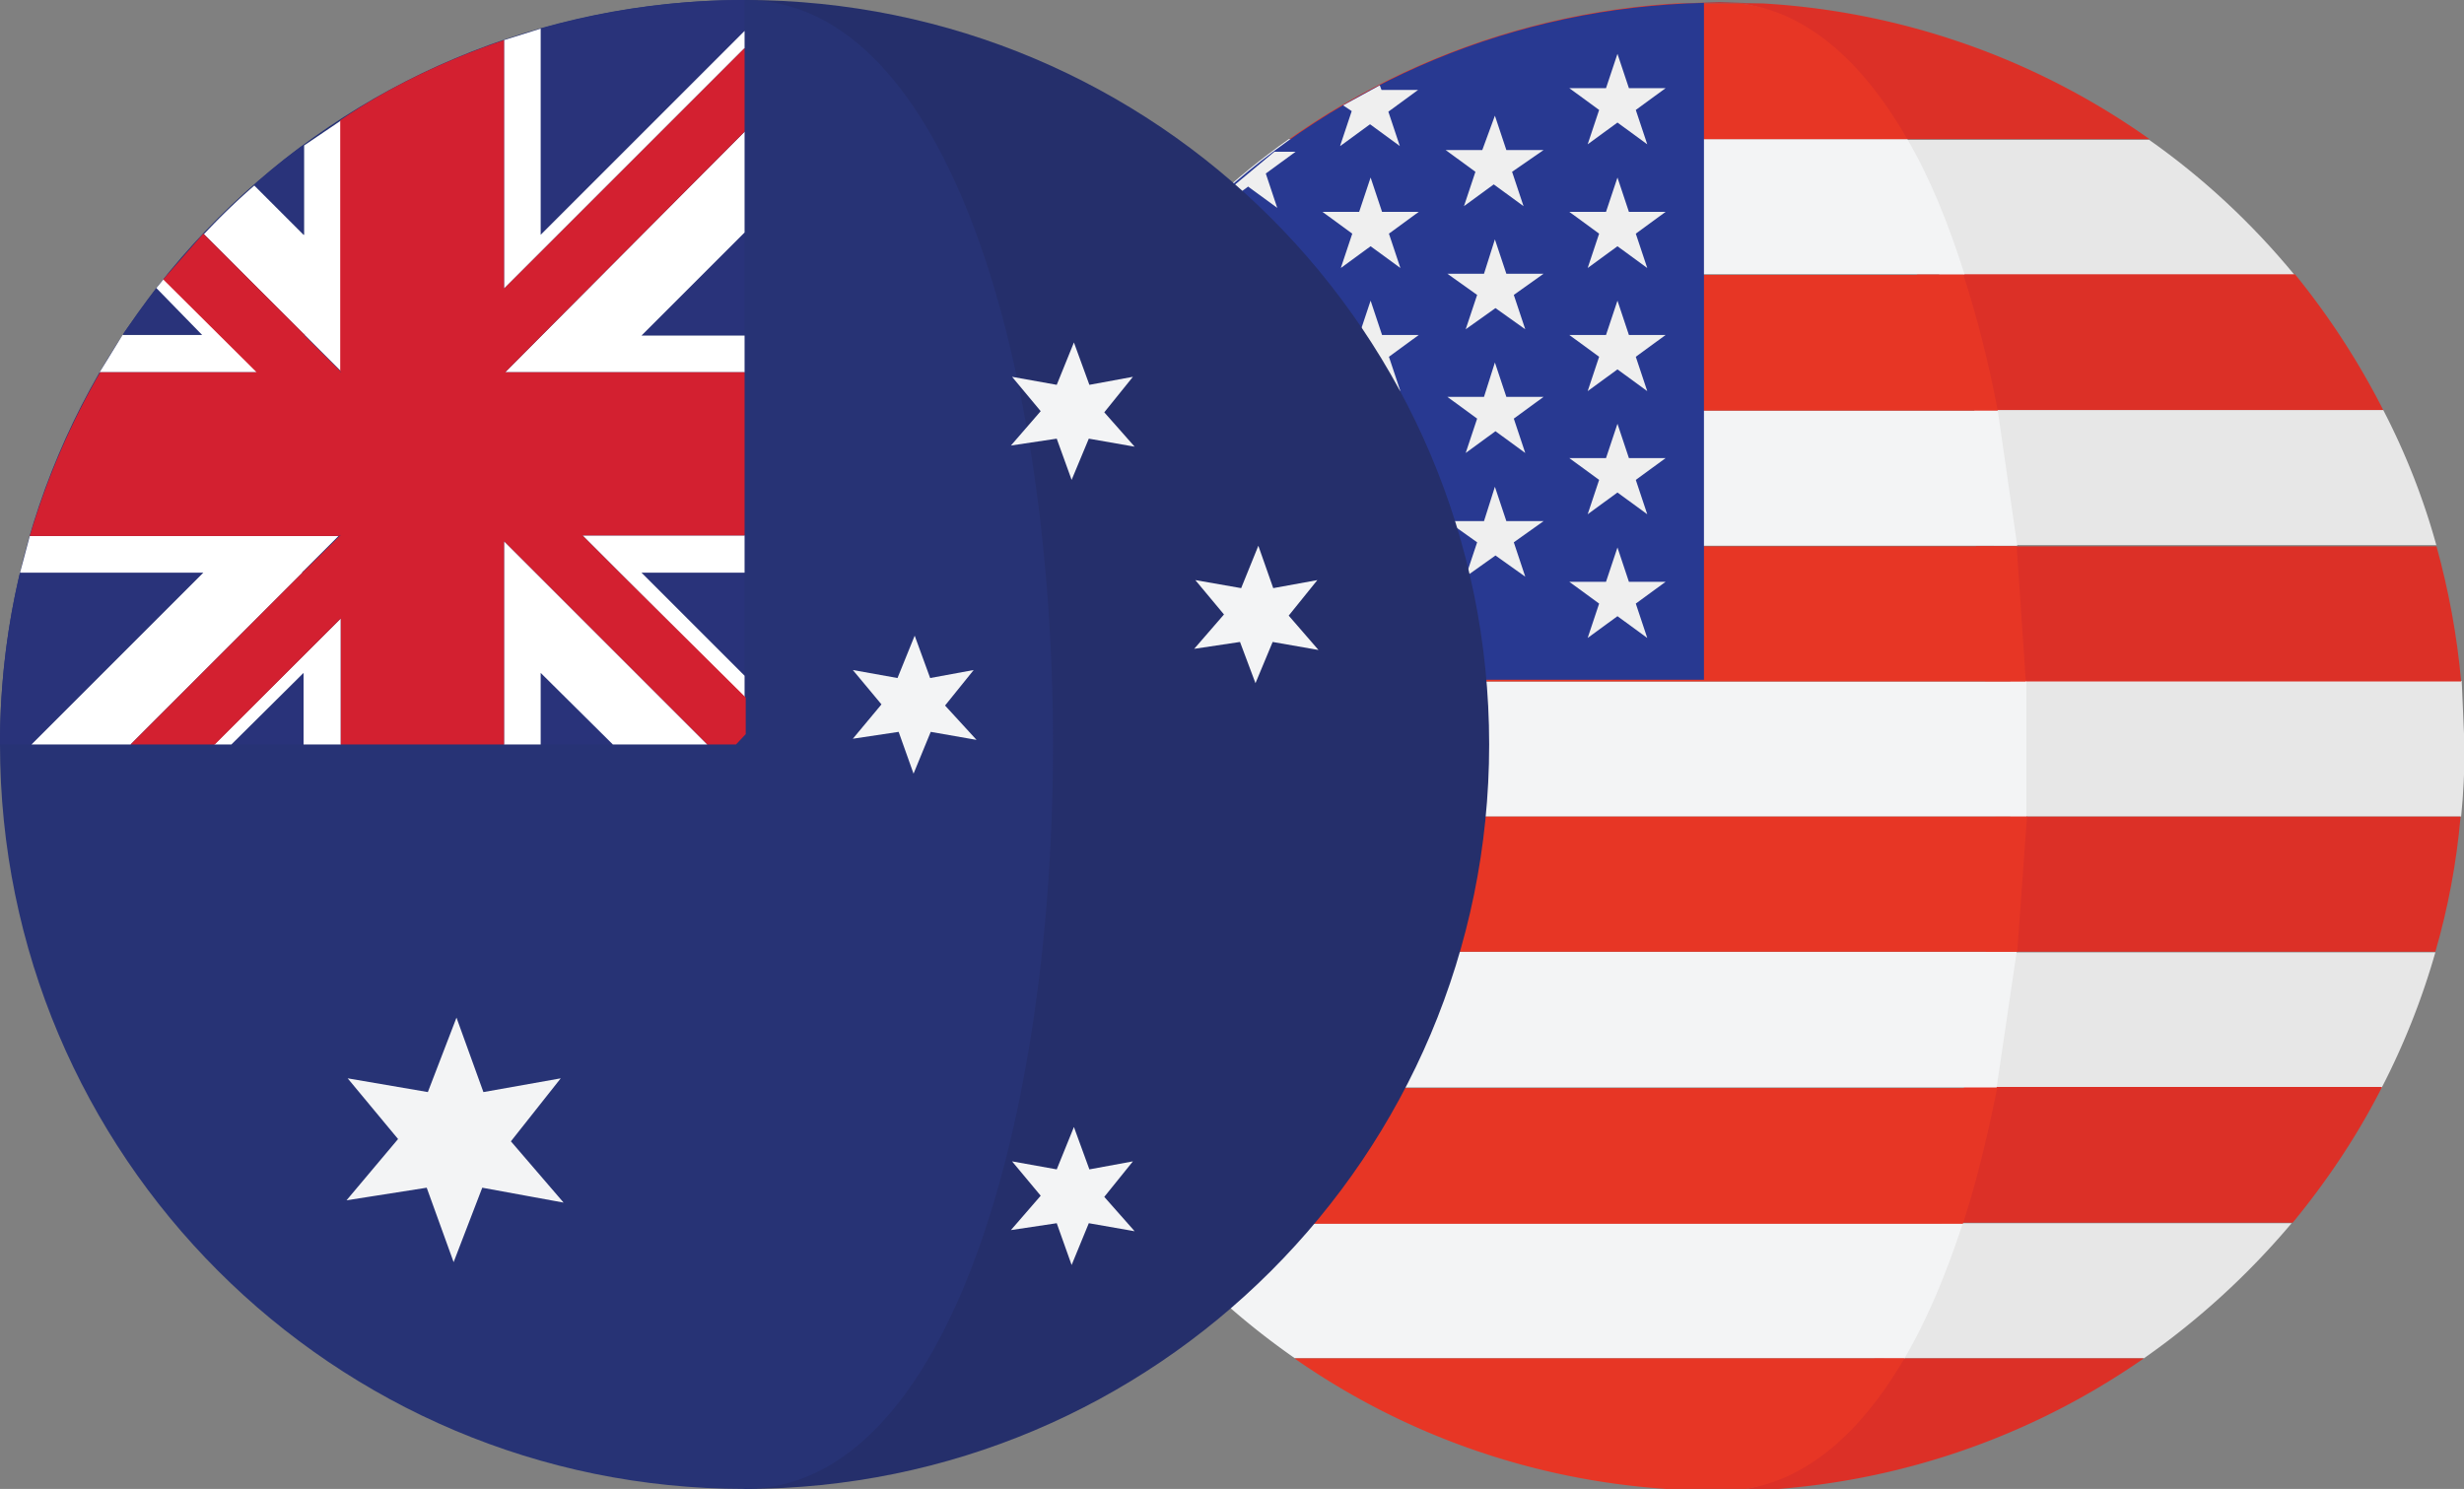 <svg xmlns="http://www.w3.org/2000/svg" xmlns:xlink="http://www.w3.org/1999/xlink" width="43.02" height="26"><rect width="100%" height="100%" fill="#808080" stroke="none"/><style>.R{fill:#f3f4f5}.S{fill:#e7e7e7}.T{fill:#dc3027}.U{fill:#e73625}</style><path d="M22.6 23.72zM30.02.04l-.76.02h1.52l-.76-.02z" fill="#c42126"/><path d="M33.86 4.8h6.2c-.74-.9-1.6-1.7-2.54-2.36h-4.66c.38.67.7 1.47 1 2.36z" class="S"/><path d="M32.87 2.43h4.66A12.95 12.95 0 0030.78.06h-.4c1.18.16 1.72 1.03 2.5 2.37z" class="T"/><path d="M42.54 9.53a12.16 12.16 0 00-.93-2.37h-7.14l.34 2.36h7.73z" class="S"/><path d="M34.07 7.16h7.54a13.38 13.38 0 00-1.54-2.37h-6.6a22.18 22.18 0 01.59 2.37z" class="T"/><path d="M35.1 14.26h7.87c.04-.4.06-.8.06-1.22l-.05-1.15H35.1v2.37z" class="S"/><path d="M42.97 11.9c-.07-.8-.22-1.6-.43-2.36H34.5l.16 2.36h8.32z" class="T"/><path d="M34.34 19h7.24a12.86 12.86 0 00.94-2.37H34.7L34.34 19z" class="S"/><path d="M42.52 16.62c.22-.76.37-1.55.44-2.36h-8.12l-.17 2.36h7.85z" class="T"/><path d="M37.43 23.72a13.46 13.46 0 002.58-2.36h-6.1c-.3.9-.62 1.7-1.02 2.36h4.54z" class="S"/><path d="M33.7 21.35h6.33c.6-.73 1.13-1.52 1.56-2.37h-7.3c-.16.85-.36 1.64-.6 2.37zm-4.15 4.68h-.08.08zm.47.01a12.93 12.93 0 007.41-2.32h-4.7c-.84 1.44-1.4 2.32-2.7 2.32z" class="T"/><path d="M30.02 26.04c-.16 0-.3 0-.47-.01l.47.01z" fill="#c42126"/><path d="M33.3 2.43H22.5c-.95.67-1.8 1.47-2.54 2.36H34.3c-.28-.88-.6-1.68-1-2.36z" class="R"/><path d="M22.5 2.43h10.8C32.54 1.1 31.56.2 30.38.06h-1.12a13.07 13.07 0 00-6.75 2.37z" class="U"/><path d="M17.5 9.53h17.72l-.34-2.36H18.43c-.38.74-.7 1.53-.92 2.36z" class="R"/><path d="M19.97 4.8c-.6.73-1.1 1.52-1.54 2.37h16.45c-.16-.84-.36-1.63-.6-2.37H19.96z" class="U"/><path d="M17.02 13.04l.06 1.22h18.3V11.9H17.07l-.05 1.14z" class="R"/><path d="M17.07 11.9h18.3l-.16-2.36H17.5c-.22.76-.36 1.55-.44 2.36z" class="U"/><path d="M35.22 16.62h-17.7a12.86 12.86 0 00.94 2.37h16.4l.35-2.37z" class="R"/><path d="M17.52 16.62h17.7l.17-2.36h-18.3c.07.8.23 1.6.44 2.36z" class="U"/><path d="M22.6 23.72h10.65c.4-.68.73-1.48 1.02-2.36H20.03a13.17 13.17 0 002.58 2.36z" class="R"/><path d="M18.46 19a13.48 13.48 0 001.56 2.37h14.25c.24-.73.43-1.53.6-2.37h-16.4zm11 7.03h.08l.47.01c1.32 0 2.4-.88 3.24-2.32H22.6c1.96 1.37 4.32 2.2 6.86 2.3z" class="U"/><path d="M29.75.05C23.1.2 17.66 5.33 17.07 11.87h12.68V.05z" fill="#283991"/><g fill="#efefef"><use xlink:href="#B"/><use xlink:href="#B" y="2.16"/><path d="M21.78 4.18l.2.6h.64l-.52.37.2.6-.52-.37-.52.37.2-.6-.52-.37h.64z"/><use xlink:href="#B" x="2.16" y="-1.07"/><path d="M21.78 8.5l.2.6h.64l-.52.37.2.6-.52-.37-.52.37.2-.6-.52-.37h.64zM18 10.08l-.2-.6.52-.38h-.64l-.01-.04-.2.66h.01l.5.38zm1.1-3.23l.52-.38.52.38-.2-.6.52-.38h-.64l-.2-.6-.2.6h-.24l-.12.2.24.18-.2.6zm2.68-3.6l.52.38-.2-.6.52-.38h-.37l-.9.75-.08.24.52-.38zm1.62-.7l.52-.38.52.38-.2-.6.52-.38h-.64l-.03-.08-.64.35.15.1-.2.6z"/><use xlink:href="#B" x="4.31" y="-4.3"/><use xlink:href="#B" x="4.31" y="-2.15"/><use xlink:href="#B" x="4.31"/><use xlink:href="#B" x="4.31" y="2.16"/><path d="M26.1 2.02l.2.6h.65L26.4 3l.2.6-.52-.38-.52.38.2-.6-.52-.38h.64zm0 2.16l.2.6h.65l-.52.37.2.6-.52-.37-.52.37.2-.6-.52-.37h.64zm0 2.15l.2.6h.65l-.52.38.2.6-.52-.38-.52.38.2-.6-.52-.38h.64zm0 2.17l.2.6h.65l-.52.37.2.6-.52-.37-.52.37.2-.6-.52-.37h.64z"/><use xlink:href="#B" x="8.62" y="-6.46"/><use xlink:href="#B" x="8.62" y="-4.3"/><use xlink:href="#B" x="8.62" y="-2.15"/><use xlink:href="#B" x="8.62"/><use xlink:href="#B" x="8.62" y="2.16"/></g><path d="M13 0v26c7.18 0 13-5.82 13-13S20.18 0 13 0z" fill="#252f6b"/><path d="M13 0C5.82 0 0 5.82 0 13s5.82 13 13 13 7.18-26 0-26z" fill="#273375"/><path d="M8.92 19.93l.87-1.1-1.35.24-.47-1.3-.5 1.3-1.4-.24.88 1.06-.9 1.07 1.4-.22.47 1.3.5-1.3 1.42.26zm10.36.97l.5-.62-.76.14-.27-.74-.3.74-.78-.14.5.6-.52.6.8-.12.26.73.3-.73.8.14zm0-13.7l.5-.62-.76.14-.27-.74-.3.74-.78-.14.5.6-.52.6.8-.12.26.72.3-.72.8.14zm3.22 3.55l.5-.62-.77.14-.26-.74-.3.74-.8-.14.5.6-.52.6.8-.12.27.72.3-.72.8.14zm-6 1.57l.5-.62-.76.14-.27-.74-.3.74-.78-.14.5.6-.5.6.8-.12.26.73.3-.73.8.14z" class="R"/><path d="M2.73 5.03l-.58.8h1.4l-.8-.8zM9.44 13h1.26l-1.26-1.25zM5.3 2.53a9.72 9.72 0 00-.86.7l.86.86V2.53zM4.04 13H5.3v-1.25zM13 0c-1.23 0-2.43.18-3.56.5v3.6L13 .54V0zm0 11.8V10h-1.8zM.54 13l3-3H.35c-.23.96-.35 1.97-.35 3h.54zM11.2 5.85H13v-1.8z" fill="#29337a"/><path d="M13 12.18v-.38L11.2 10H13v-.65h-2.83zM3.54 5.85h-1.4l-.4.65H4.5L2.86 4.87l-.13.16.8.82zm1.76 5.9V13h.65v-2.2L3.74 13h.3zM9.44.5L8.8.7v4.34L13 .84v-.3L9.44 4.1V.5zM5.27 10l.64-.64H.52L.35 10h3.2l-3 3h1.73l3-3zM.54 13l3-3-3 3zM13 6.5v-.64h-1.8l1.8-1.8V2.3L8.82 6.5zm0-2.46l-1.8 1.8 1.8-1.8zm-7.7.06l-.86-.86a11.77 11.77 0 00-.88.85l2.4 2.4V2.1l-.65.44V4.1zm4.14 7.65L10.7 13h1.65L8.8 9.45V13h.64z" fill="#fff"/><g fill="#d32030"><path d="M5.3 5.82v.02-.02zM10.82 10l-.65-.65H13V6.5H8.8h.02L13 2.3V.84l-4.2 4.2V.7c-1.02.35-1.98.8-2.86 1.4v4.38l.02.02h-.02v-.02l-.63-.63H5.3v-.02L3.55 4.08l-.7.8L4.48 6.5H1.75C1.23 7.4.82 8.35.52 9.36h5.4l.02-.02v.02h-.01l-.63.62V10h-.02l-3 3h1.47l2.2-2.2V13H8.8V9.45L12.35 13h.5l.17-.18v-.64L10.82 10z"/><path d="M8.8 5.04L13 .84zM5.3 10v-.03l-.02.03zm.64-.67l-.02.02h.02zM8.8 6.5zm-3.5-.65h.02v-.03zm.66.65l-.02-.02v.02z"/></g><defs><path id="B" d="M19.62 7.4l.2.6h.64l-.52.38.2.6-.52-.38-.52.38.2-.6-.52-.38h.64z"/></defs></svg>